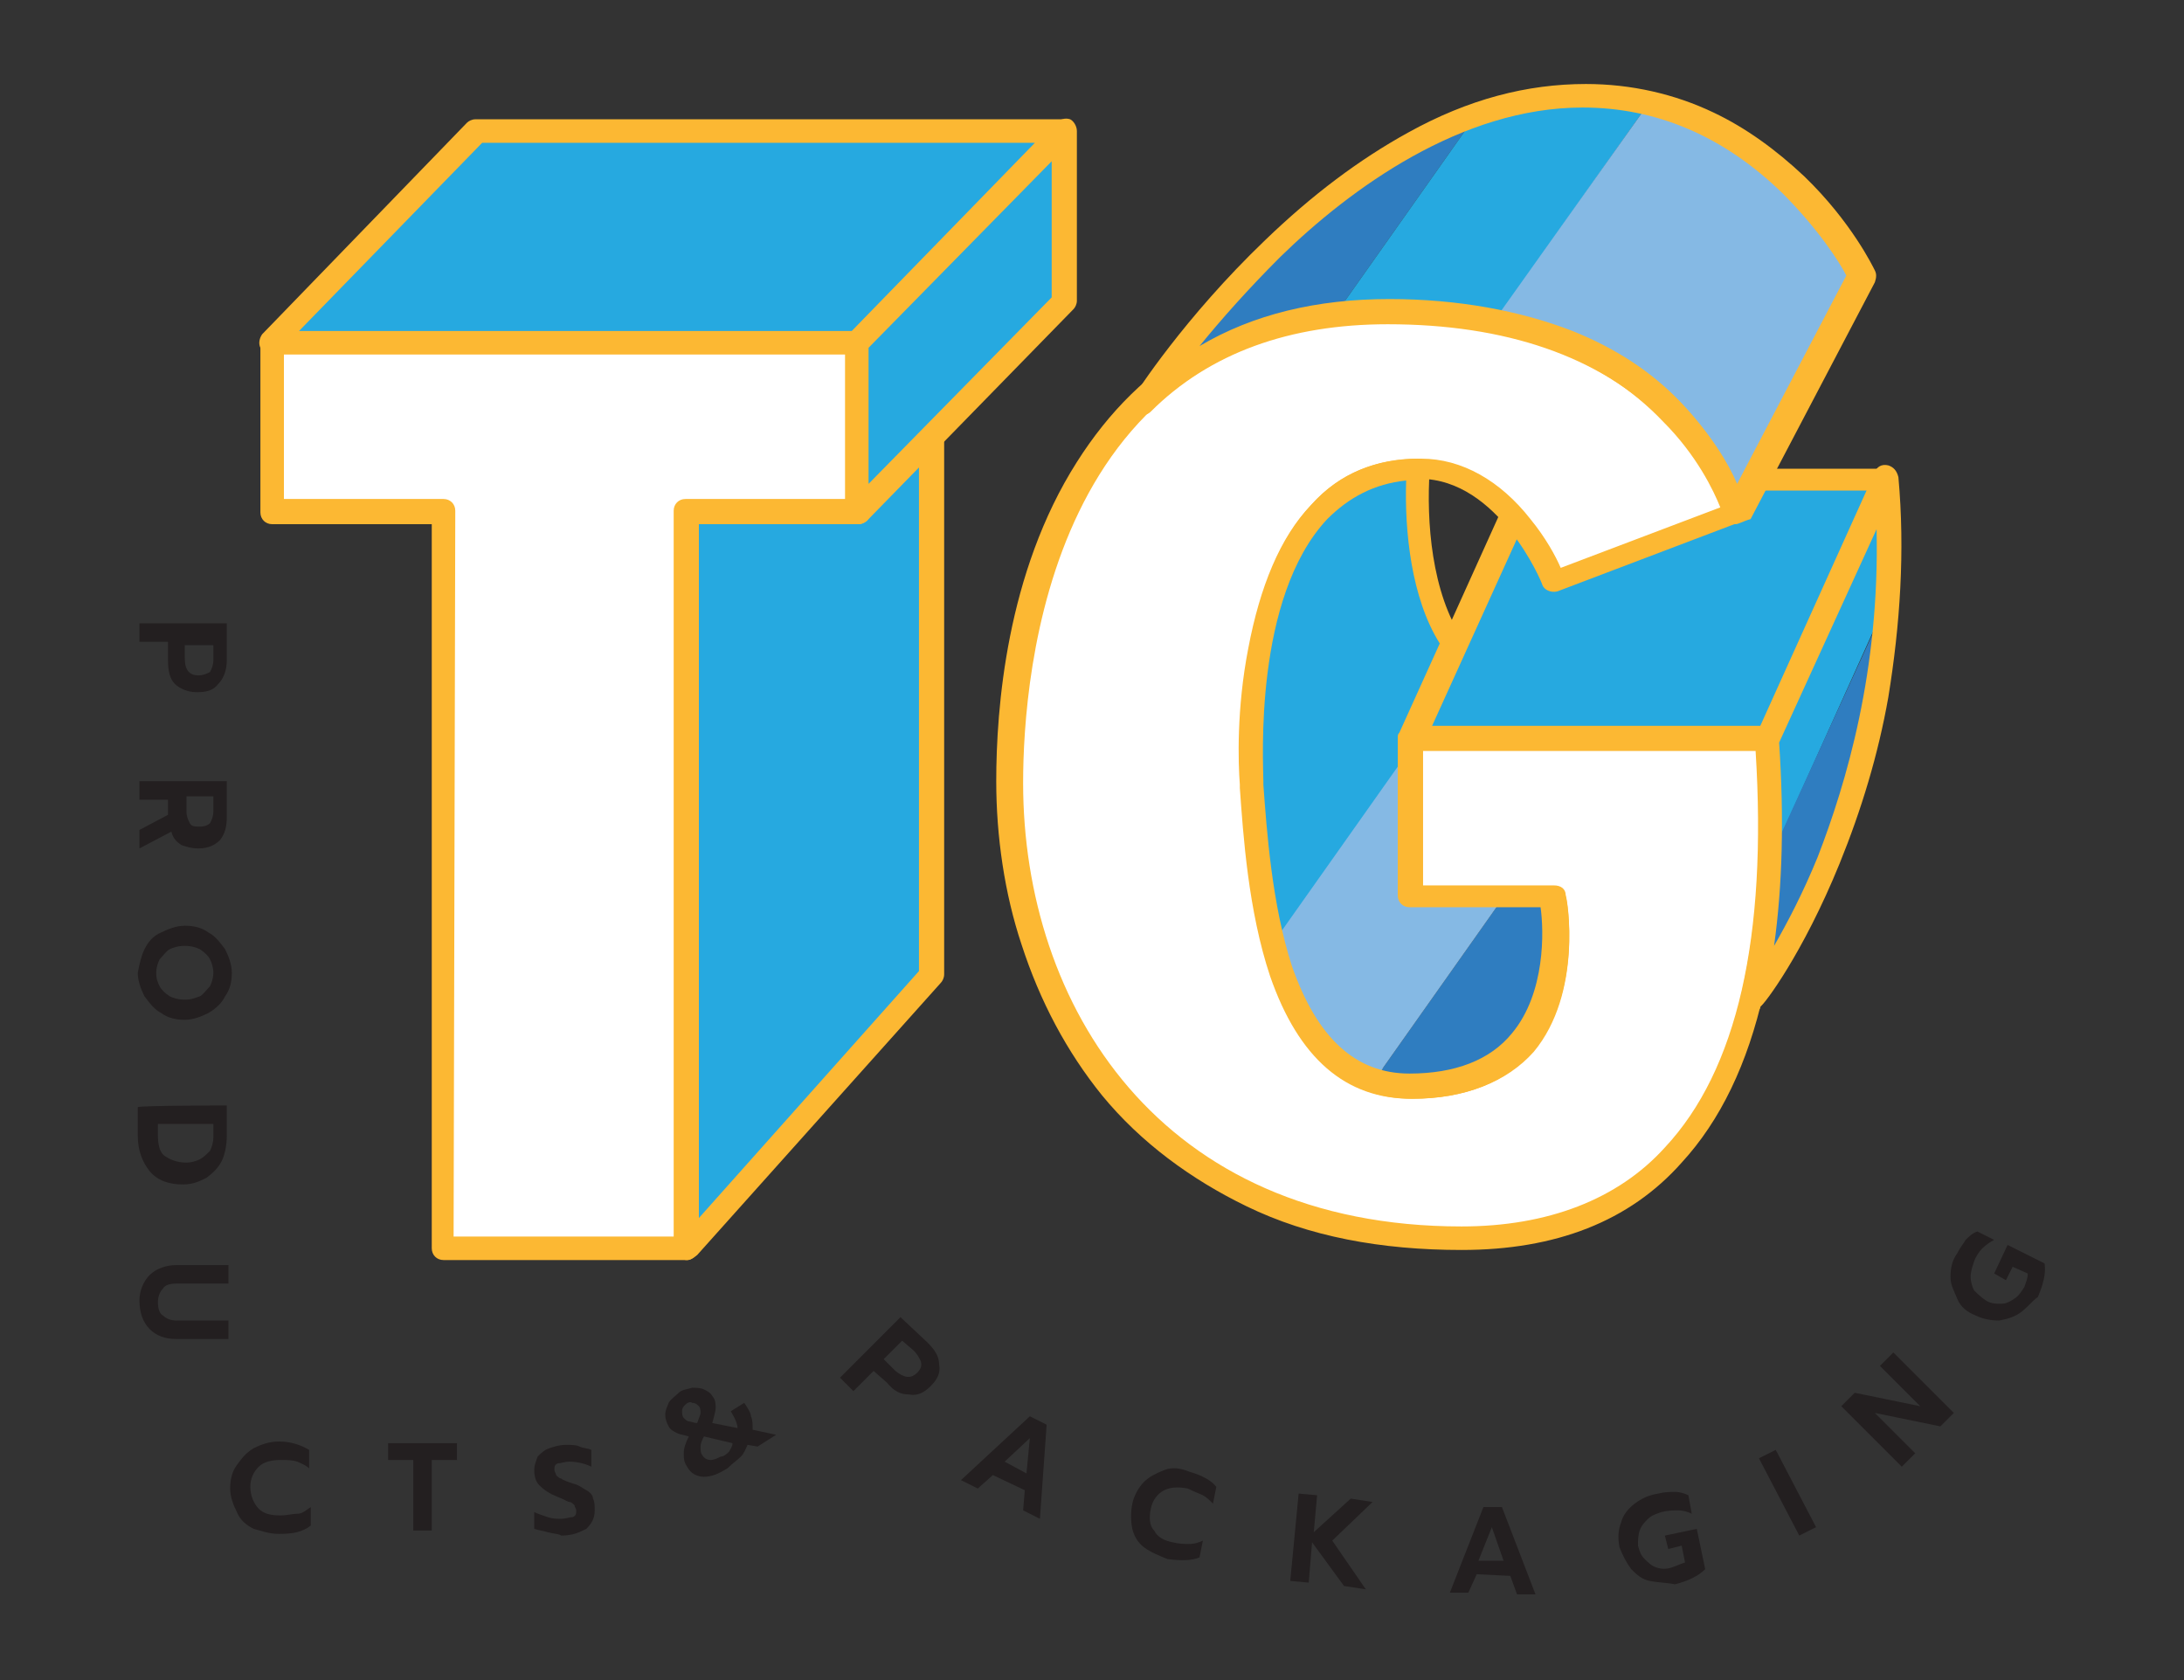 <?xml version="1.0" encoding="utf-8"?>
<!-- Generator: Adobe Illustrator 17.1.0, SVG Export Plug-In . SVG Version: 6.00 Build 0)  -->
<!DOCTYPE svg PUBLIC "-//W3C//DTD SVG 1.1//EN" "http://www.w3.org/Graphics/SVG/1.1/DTD/svg11.dtd">
<svg version="1.1" id="Layer_1" xmlns="http://www.w3.org/2000/svg" xmlns:xlink="http://www.w3.org/1999/xlink" x="0px" y="0px"
	 width="130px" height="100px" viewBox="35 50 130 100" enable-background="new 35 50 130 100" xml:space="preserve">
<rect x="35" y="50" width="130" height="100" fill="#333333" stroke="none"/>
<g>
	<g>
		<g>
			<g>
				<g>
					<polygon fill="#26A9E0" points="75.9,124.3 75.9,74.1 90.4,57.8 90.4,108 					"/>
					<path fill="#FCB833" d="M75.9,125c-0.1,0-0.2,0-0.2-0.1c-0.3-0.1-0.5-0.4-0.5-0.7V74.1c0-0.2,0.1-0.4,0.2-0.5l14.5-16.2
						c0.2-0.2,0.5-0.3,0.8-0.2c0.3,0.1,0.5,0.4,0.5,0.7V108c0,0.2-0.1,0.4-0.2,0.5l-14.5,16.2C76.2,124.9,76.1,125,75.9,125z
						 M76.6,74.4v48.1l13.1-14.7V59.7L76.6,74.4z"/>
				</g>
				<g>
					<polygon fill="#FFFFFF" points="86.1,70.4 51.2,70.4 51.2,80.4 61.4,80.4 61.4,124.3 75.9,124.3 75.9,80.4 86.1,80.4 					"/>
					<path fill="#FCB833" d="M75.9,125H61.4c-0.4,0-0.7-0.3-0.7-0.7V81.2h-9.5c-0.4,0-0.7-0.3-0.7-0.7V70.4c0-0.4,0.3-0.7,0.7-0.7
						h34.9c0.4,0,0.7,0.3,0.7,0.7v10.1c0,0.4-0.3,0.7-0.7,0.7h-9.5v43.1C76.6,124.7,76.2,125,75.9,125z M62,123.6h13.1V80.4
						c0-0.4,0.3-0.7,0.7-0.7h9.5v-8.7H51.9v8.7h9.5c0.4,0,0.7,0.3,0.7,0.7L62,123.6L62,123.6z"/>
				</g>
				<g>
					<polygon fill="#26A9E0" points="86.1,70.4 51.2,70.4 63.4,57.8 98.3,57.8 					"/>
					<path fill="#FCB833" d="M86.1,71.1H51.2c-0.3,0-0.5-0.2-0.7-0.4c-0.1-0.2-0.1-0.5,0.1-0.8l12.2-12.6c0.1-0.1,0.3-0.2,0.5-0.2
						h34.9c0.3,0,0.5,0.2,0.7,0.4s0.1,0.5-0.1,0.8L86.6,70.9C86.4,71,86.3,71.1,86.1,71.1z M52.8,69.7h32.9l10.9-11.2H63.7
						L52.8,69.7z"/>
				</g>
				<g>
					<polygon fill="#26A9E0" points="98.3,67.9 86.1,80.4 86.1,70.4 98.3,57.8 					"/>
					<path fill="#FCB833" d="M86.1,81.2c-0.1,0-0.2,0-0.2-0.1c-0.2-0.1-0.4-0.4-0.4-0.7V70.4c0-0.2,0.1-0.4,0.2-0.5l12.2-12.6
						c0.2-0.2,0.5-0.3,0.8-0.2c0.2,0.1,0.4,0.4,0.4,0.7v10.1c0,0.2-0.1,0.4-0.2,0.5L86.6,81C86.4,81.1,86.3,81.2,86.1,81.2z
						 M86.7,70.7v8.1l10.9-11.1v-8.1L86.7,70.7z"/>
				</g>
			</g>
			<g>
				<g>
					<polygon fill="#26A9E0" points="147.2,78.5 126.1,78.5 119,94.1 140.2,94.1 					"/>
					<path fill="#FCB833" d="M140.2,94.8H119c-0.2,0-0.5-0.1-0.6-0.3s-0.1-0.5-0.1-0.7l7-15.5c0.1-0.2,0.4-0.4,0.7-0.4h21.1
						c0.2,0,0.5,0.1,0.6,0.3c0.1,0.2,0.1,0.5,0.1,0.7l-7,15.5C140.7,94.6,140.4,94.8,140.2,94.8z M120.2,93.3h19.6l6.4-14.1h-19.6
						L120.2,93.3z"/>
				</g>
				<g>
					<path fill="#FFFFFF" d="M140.2,94.1H119v9.4h8.5c0,0,2.1,11.3-8.5,11.3c-8.5,0-9.1-12.8-9.5-18.1c-0.4-5.3,0.5-18.7,10-18.7
						c5.3,0,8,6.7,8,6.7l10.8-4.1c0,0-3-12-20.6-12S95.1,84.2,95.1,96.6s7.3,27.2,26.9,27.2C139.9,123.7,141,105.5,140.2,94.1z"/>
					<path fill="#FCB833" d="M122,124.4c-4.8,0-9.1-0.8-12.8-2.6c-3.3-1.6-6.3-3.8-8.6-6.6c-2.1-2.6-3.7-5.6-4.8-9
						c-1-3-1.5-6.4-1.5-9.7c0-4.3,0.6-12.4,4.8-19c1.9-3,4.3-5.4,7.2-7c3.2-1.8,7-2.7,11.3-2.7c4.1,0,7.8,0.7,10.9,1.9
						c2.5,1,4.7,2.4,6.5,4.3c3,3.1,3.9,6.2,3.9,6.3c0.1,0.4-0.1,0.7-0.4,0.8l-10.8,4.1c-0.4,0.1-0.8-0.1-0.9-0.4
						c0-0.1-2.6-6.3-7.3-6.3c-2.2,0-4.1,0.8-5.5,2.3c-4.4,4.7-3.9,14.6-3.8,15.6v0.2c0.2,2.7,0.5,7.1,1.7,10.8
						c1.5,4.3,3.8,6.4,7,6.4c2.7,0,4.8-0.8,6.1-2.4c2-2.4,1.9-6.1,1.7-7.5H119c-0.4,0-0.7-0.3-0.7-0.7v-9.3c0-0.4,0.3-0.7,0.7-0.7
						h21.1c0.4,0,0.7,0.3,0.7,0.7c0.8,11.8-1.1,20.3-5.7,25.3C132,122.7,127.6,124.4,122,124.4z M117.7,69.2
						c-20.2,0-21.8,20.9-21.8,27.4c0,13.2,8.1,26.4,26.1,26.4c5.1,0,9.3-1.6,12.1-4.7c4.3-4.6,6.1-12.5,5.4-23.6h-19.8v8h7.8
						c0.4,0,0.7,0.2,0.7,0.6c0.1,0.2,1,5.7-1.9,9.2c-1.6,1.9-4.1,2.9-7.2,2.9c-3.9,0-6.7-2.4-8.4-7.3c-1.3-3.9-1.6-8.4-1.8-11.2
						v-0.2c-0.1-1.3-0.2-4.5,0.5-8.2c0.7-3.8,1.9-6.6,3.7-8.5c1.7-1.9,3.9-2.7,6.5-2.7c2.4,0,4.7,1.3,6.5,3.6
						c0.9,1.1,1.5,2.2,1.8,2.9l9.5-3.6c-0.4-1-1.4-3.1-3.4-5.1C130.2,71.1,124.6,69.2,117.7,69.2z"/>
				</g>
				<path fill="#2F7DC0" d="M103,73.9L103,73.9c2.9-2.7,6.6-4.7,11.5-5.2l8.4-11.9C111.4,60.7,103,73.9,103,73.9z"/>
				<path fill="#26A9E0" d="M129.2,55.7c-2.1,0-4.2,0.4-6.3,1.1l-8.4,11.9c1-0.1,2.1-0.2,3.2-0.2c2.4,0,4.5,0.2,6.3,0.6l9.1-12.9
					C131.9,55.9,130.5,55.7,129.2,55.7z"/>
				<path fill="#85B9E4" d="M133.1,56.2L124,69c12,2.4,14.3,11.4,14.3,11.4l7.4-14.1C145.7,66.4,141.6,58.2,133.1,56.2z"/>
				<path fill="#26A9E0" d="M119,94.1l2.6-5.6c-2.1-3.1-2.3-7.6-2.1-10.6c-9.4,0.1-10.2,13.4-9.9,18.7c0.2,2.3,0.4,6.1,1.3,9.6
					l8.2-11.6V94.1z"/>
				<path fill="#2F7DC0" d="M124.5,103.4l-7.7,10.9c0.7,0.2,1.4,0.4,2.3,0.4c10.6,0,8.5-11.3,8.5-11.3H124.5z"/>
				<path fill="#85B9E4" d="M119,103.4v-8.9l-8.2,11.6c1,3.7,2.7,7.1,6,8.2l7.7-10.9H119z"/>
				<path fill="#FCB833" d="M138.3,81.2L138.3,81.2c-0.4-0.1-0.6-0.2-0.7-0.5c0-0.1-0.8-2.9-3.6-5.7c-3.8-3.8-9.4-5.7-16.4-5.7
					c-5.8,0-10.6,1.7-14.1,5.2c-0.2,0.2-0.4,0.2-0.6,0.2c-0.2-0.1-0.4-0.2-0.5-0.4c-0.1-0.2-0.1-0.5,0.1-0.7c0.1-0.2,3-4.7,7.8-9.3
					c2.8-2.7,5.6-4.8,8.5-6.4c3.6-2,7.1-2.9,10.6-2.9c2.7,0,5.3,0.6,7.6,1.7c1.9,0.9,3.7,2.2,5.4,3.8c2.8,2.7,4.1,5.4,4.2,5.6
					c0.1,0.2,0.1,0.4,0,0.7l-7.4,14.1C138.8,81,138.5,81.2,138.3,81.2z M117.7,67.8c4.1,0,7.8,0.7,10.9,1.9c2.5,1,4.7,2.4,6.5,4.3
					c1.7,1.8,2.8,3.6,3.3,4.8l6.5-12.4c-0.4-0.8-1.7-2.8-3.8-4.9c-3.5-3.4-7.5-5.1-11.9-5.1c-7.2,0-13.8,4.8-18,8.9
					c-1.9,1.9-3.5,3.7-4.8,5.3C109.6,68.7,113.4,67.8,117.7,67.8z"/>
				<path fill="#FCB833" d="M119,115.4c-3.9,0-6.7-2.4-8.4-7.3c-1.3-3.9-1.6-8.4-1.8-11.2v-0.2c-0.1-1.3-0.2-4.5,0.5-8.1
					c0.7-3.7,1.9-6.6,3.7-8.5c1.7-1.9,3.9-2.8,6.4-2.8c0.2,0,0.4,0.1,0.5,0.2c0.1,0.1,0.2,0.4,0.2,0.5c-0.2,3,0.1,7.3,2,10.1
					c0.1,0.2,0.2,0.5,0.1,0.7l-2.5,5.5v8.5h7.8c0.4,0,0.7,0.2,0.7,0.6c0.1,0.2,1,5.7-1.9,9.2C124.7,114.4,122.2,115.4,119,115.4z
					 M118.7,78.6c-1.9,0.2-3.4,1-4.7,2.3c-4.4,4.7-3.8,14.5-3.8,15.6v0.2c0.2,2.7,0.5,7.1,1.7,10.8c1.5,4.3,3.8,6.4,7,6.4
					c2.7,0,4.8-0.8,6.1-2.4c2-2.4,1.9-6.1,1.7-7.5h-7.8c-0.4,0-0.7-0.3-0.7-0.7v-9.4c0-0.1,0-0.2,0.1-0.3l2.4-5.3
					C119,85.6,118.6,81.6,118.7,78.6z"/>
				<path fill="#26A9E0" d="M147.2,78.5l-7,15.5c0.2,2.1,0.2,4.6,0.2,7.1l6.9-15.3C147.4,83.5,147.4,81.2,147.2,78.5z"/>
				<path fill="#2F7DC0" d="M140.3,101.2c-0.1,2.8-0.4,5.7-1.1,8.5l0,0c0,0,7.1-9,8.1-23.8L140.3,101.2z"/>
				<path fill="#FCB833" d="M139.3,110.3c-0.1,0-0.2,0-0.3-0.1c-0.3-0.1-0.5-0.5-0.4-0.8c1-4.2,1.4-9.4,0.9-15.4
					c0-0.1,0-0.2,0.1-0.4l7-15.5c0.1-0.3,0.4-0.5,0.8-0.4c0.3,0.1,0.5,0.3,0.6,0.7c0.4,4.4,0.1,8.8-0.6,13.1
					c-0.6,3.4-1.6,6.7-2.9,9.9c-2.2,5.4-4.5,8.4-4.7,8.5C139.7,110.3,139.4,110.3,139.3,110.3z M140.9,94.2
					c0.3,4.5,0.2,8.5-0.3,12.1c0.8-1.4,1.7-3.1,2.6-5.3c1.7-4.4,3.7-11.1,3.5-19.5L140.9,94.2z"/>
			</g>
		</g>
		<g>
			<path fill="#231F20" d="M48.5,87.2v2.1c0,0.6-0.2,1.1-0.5,1.4c-0.3,0.4-0.7,0.5-1.3,0.5c-0.5,0-1-0.2-1.3-0.5
				c-0.3-0.3-0.4-0.8-0.4-1.4v-1.1h-1.7v-1.1H48.5z M46,89.2c0,0.7,0.3,1,0.8,1c0.3,0,0.5-0.1,0.7-0.2c0.1-0.2,0.2-0.4,0.2-0.7v-0.9
				H46V89.2z"/>
			<path fill="#231F20" d="M48.5,96.3v2.3c0,0.6-0.1,1-0.4,1.4c-0.3,0.3-0.7,0.5-1.3,0.5c-0.4,0-0.7-0.1-1-0.2
				c-0.3-0.2-0.5-0.4-0.6-0.8l-1.9,1v-1.1l1.7-0.9v-0.9h-1.7v-1.1H48.5z M46.1,98.3c0,0.3,0.1,0.5,0.2,0.7c0.1,0.2,0.3,0.2,0.6,0.2
				s0.5-0.1,0.6-0.2c0.1-0.2,0.2-0.4,0.2-0.7v-0.9h-1.6V98.3z"/>
			<path fill="#231F20" d="M43.6,106.5c0.2-0.4,0.5-0.8,1-1c0.4-0.2,0.9-0.4,1.4-0.4c0.5,0,1,0.1,1.4,0.4c0.4,0.2,0.7,0.6,1,1
				c0.2,0.4,0.4,0.9,0.4,1.4c0,0.5-0.1,1-0.4,1.4c-0.2,0.4-0.5,0.7-1,1c-0.4,0.2-0.9,0.4-1.4,0.4c-0.5,0-1-0.1-1.4-0.4
				c-0.4-0.2-0.7-0.6-1-1c-0.2-0.4-0.4-0.9-0.4-1.4C43.3,107.4,43.4,106.9,43.6,106.5z M44.5,108.7c0.1,0.2,0.3,0.4,0.6,0.6
				c0.2,0.1,0.5,0.2,0.9,0.2s0.6-0.1,0.9-0.2c0.2-0.1,0.4-0.4,0.6-0.6c0.1-0.2,0.2-0.5,0.2-0.8s-0.1-0.6-0.2-0.8
				c-0.1-0.2-0.3-0.4-0.6-0.6c-0.2-0.1-0.5-0.2-0.9-0.2s-0.7,0.1-0.9,0.2c-0.2,0.1-0.4,0.4-0.6,0.6c-0.1,0.2-0.2,0.5-0.2,0.8
				C44.3,108.3,44.4,108.5,44.5,108.7z"/>
			<path fill="#231F20" d="M48.5,115.8v1.8c0,0.5-0.1,1.1-0.3,1.5c-0.2,0.4-0.5,0.7-0.9,1c-0.4,0.2-0.8,0.4-1.4,0.4
				c-0.8,0-1.5-0.2-2-0.8c-0.4-0.5-0.7-1.2-0.7-2.1v-1.7C43.3,115.8,48.5,115.8,48.5,115.8z M44.4,117.6c0,0.5,0.1,1,0.4,1.2
				s0.7,0.4,1.3,0.4c0.3,0,0.6-0.1,0.8-0.2c0.2-0.1,0.4-0.3,0.6-0.5c0.1-0.2,0.2-0.5,0.2-0.8v-0.8h-3.3V117.6z"/>
			<path fill="#231F20" d="M43.9,125.9c0.4-0.4,1-0.6,1.6-0.6h3.1v1.1h-3.1c-0.4,0-0.7,0.1-0.8,0.3c-0.2,0.2-0.3,0.5-0.3,0.8
				c0,0.4,0.1,0.7,0.3,0.8c0.2,0.2,0.5,0.3,0.8,0.3h3.1v1.1h-3.1c-0.7,0-1.2-0.2-1.6-0.6c-0.4-0.4-0.6-1-0.6-1.7
				C43.3,126.9,43.5,126.3,43.9,125.9z"/>
			<path fill="#231F20" d="M50.1,141c-0.4-0.2-0.8-0.5-1-1c-0.2-0.4-0.4-0.9-0.4-1.4c0-0.5,0.1-1,0.4-1.4s0.5-0.7,1-1
				c0.4-0.2,0.9-0.4,1.5-0.4c0.7,0,1.3,0.2,1.8,0.5v1.1c-0.2-0.2-0.5-0.3-0.7-0.4c-0.3-0.1-0.6-0.1-1-0.1c-0.5,0-1,0.1-1.3,0.4
				c-0.3,0.3-0.5,0.7-0.5,1.2c0,0.5,0.2,1,0.5,1.3c0.3,0.3,0.7,0.4,1.3,0.4c0.4,0,0.7-0.1,1-0.1s0.5-0.2,0.8-0.4v1.1
				c-0.5,0.4-1.1,0.5-1.9,0.5C51,141.3,50.5,141.1,50.1,141z"/>
			<path fill="#231F20" d="M59.6,136.9h-1.5v-1h4.1v1h-1.5v4.2h-1.1V136.9z"/>
			<path fill="#231F20" d="M67.6,141.2c-0.3-0.1-0.5-0.1-0.8-0.2v-1c0.2,0.1,0.5,0.2,0.8,0.3c0.3,0.1,0.5,0.1,0.8,0.1
				s0.5-0.1,0.7-0.1c0.2-0.1,0.2-0.2,0.2-0.4c0-0.1-0.1-0.2-0.1-0.3c-0.1-0.1-0.2-0.2-0.3-0.2s-0.4-0.2-0.7-0.3
				c-0.5-0.2-0.8-0.4-1.1-0.7c-0.2-0.2-0.3-0.5-0.3-0.9c0-0.3,0.1-0.5,0.2-0.8c0.2-0.2,0.4-0.4,0.7-0.5c0.3-0.1,0.6-0.2,1-0.2
				c0.3,0,0.6,0,0.8,0.1c0.2,0.1,0.5,0.1,0.7,0.2v1c-0.4-0.2-0.9-0.3-1.3-0.3c-0.3,0-0.5,0.1-0.7,0.1c-0.2,0.1-0.2,0.2-0.2,0.4
				c0,0.1,0.1,0.2,0.1,0.3c0.1,0.1,0.2,0.2,0.3,0.2c0.1,0.1,0.4,0.2,0.7,0.3c0.4,0.1,0.6,0.3,0.8,0.4c0.2,0.1,0.4,0.3,0.4,0.5
				c0.1,0.2,0.1,0.4,0.1,0.7c0,0.5-0.2,0.8-0.5,1.1c-0.4,0.2-0.8,0.4-1.5,0.4C68.3,141.3,68,141.3,67.6,141.2z"/>
			<path fill="#231F20" d="M76.9,137.9c-0.4,0-0.8-0.2-1-0.6c-0.2-0.3-0.2-0.5-0.2-0.8c0-0.3,0.1-0.6,0.3-1
				c-0.3-0.1-0.5-0.1-0.7-0.2c-0.2-0.1-0.4-0.2-0.5-0.4s-0.2-0.4-0.2-0.7s0.1-0.4,0.2-0.7c0.1-0.2,0.4-0.4,0.6-0.6
				c0.2-0.2,0.5-0.2,0.8-0.3c0.2,0,0.5,0,0.7,0.1c0.2,0.1,0.4,0.2,0.5,0.4c0.2,0.2,0.2,0.5,0.2,0.7s-0.1,0.5-0.2,0.9l1.5,0.3
				c0-0.2-0.1-0.5-0.4-1l0.8-0.5c0.2,0.3,0.4,0.6,0.4,0.8c0.1,0.2,0.1,0.5,0.1,0.8l1.4,0.3l-1.1,0.7l-0.6-0.1
				c-0.1,0.2-0.2,0.5-0.4,0.7s-0.5,0.4-0.8,0.7C77.8,137.7,77.4,137.9,76.9,137.9z M76.7,134.1c0-0.1,0-0.3-0.1-0.4
				c-0.1-0.1-0.2-0.2-0.4-0.2c-0.1-0.1-0.3,0-0.4,0.1c-0.1,0.1-0.2,0.2-0.2,0.4c0,0.1,0,0.3,0.1,0.4c0.1,0.1,0.2,0.2,0.3,0.2
				s0.3,0.1,0.5,0.1C76.6,134.4,76.7,134.2,76.7,134.1z M78.4,136.4c0.1-0.2,0.2-0.3,0.2-0.5l-1.7-0.4c-0.1,0.2-0.2,0.4-0.2,0.6
				s0,0.4,0.1,0.5c0.1,0.2,0.3,0.3,0.5,0.3c0.2,0,0.4-0.1,0.6-0.2C78.1,136.7,78.3,136.5,78.4,136.4z"/>
			<path fill="#231F20" d="M88.6,128.4l1.6,1.5c0.4,0.4,0.7,0.8,0.7,1.3c0.1,0.5-0.1,0.9-0.5,1.3c-0.4,0.4-0.8,0.6-1.3,0.5
				c-0.5,0-0.9-0.2-1.3-0.7l-0.8-0.7l-1.2,1.2l-0.8-0.8L88.6,128.4z M88.3,131.6c0.5,0.4,0.9,0.5,1.3,0.1c0.2-0.2,0.3-0.4,0.2-0.7
				c-0.1-0.2-0.2-0.4-0.4-0.6l-0.7-0.6l-1.1,1.1L88.3,131.6z"/>
			<path fill="#231F20" d="M96.3,134.3l1,0.5l-0.4,5.6l-1-0.5l0.1-1.2l-1.9-0.9l-0.9,0.8l-1-0.5L96.3,134.3z M96.1,137.7l0.2-2.1
				l-1.5,1.4L96.1,137.7z"/>
			<path fill="#231F20" d="M103.1,142.1c-0.4-0.3-0.6-0.7-0.7-1.1c-0.1-0.5-0.1-1,0-1.5c0.1-0.5,0.4-1,0.7-1.3s0.7-0.5,1.2-0.7
				s1-0.1,1.5,0.1c0.7,0.2,1.3,0.5,1.6,0.9l-0.2,1c-0.2-0.2-0.4-0.4-0.6-0.5c-0.2-0.1-0.5-0.2-0.9-0.4c-0.5-0.1-1-0.1-1.4,0.1
				c-0.4,0.2-0.7,0.6-0.8,1.1c-0.1,0.5-0.1,1,0.2,1.3c0.2,0.4,0.6,0.6,1.1,0.7c0.4,0.1,0.7,0.1,1,0.1s0.6-0.1,0.8-0.2l-0.2,1
				c-0.5,0.2-1.1,0.2-1.9,0.1C104,142.6,103.5,142.4,103.1,142.1z"/>
			<path fill="#231F20" d="M112.3,138.9l1.1,0.1l-0.2,2.2l2.2-2l1.3,0.2l-2.4,2.3l2,2.9l-1.3-0.2l-1.9-2.6l-0.2,2.4l-1.1-0.1
				L112.3,138.9z"/>
			<path fill="#231F20" d="M123.3,139.7h1.1l2,5.2h-1.1l-0.4-1.1l-2-0.1l-0.5,1.1h-1.1L123.3,139.7z M124.5,142.9l-0.7-2l-0.8,2
				H124.5z"/>
			<path fill="#231F20" d="M133.2,144.1c-0.5-0.1-0.8-0.4-1.1-0.7c-0.3-0.4-0.5-0.8-0.7-1.3c-0.1-0.5-0.1-1,0.1-1.5
				c0.1-0.4,0.4-0.8,0.8-1.1c0.4-0.3,0.8-0.5,1.4-0.6c0.4-0.1,0.7-0.1,1-0.1c0.3,0,0.6,0.1,0.8,0.2l0.2,1.1
				c-0.2-0.1-0.5-0.2-0.8-0.2c-0.3,0-0.6,0-1,0.1c-0.3,0.1-0.6,0.2-0.8,0.4s-0.4,0.4-0.5,0.7c-0.1,0.3-0.1,0.6-0.1,0.9
				c0.1,0.4,0.2,0.6,0.4,0.8c0.2,0.2,0.4,0.4,0.7,0.5c0.3,0.1,0.6,0.1,0.9,0c0.3-0.1,0.5-0.2,0.8-0.3l-0.2-1l-0.8,0.2l-0.2-0.8
				l1.9-0.4l0.5,2.4c-0.4,0.4-1,0.7-1.8,0.9C134.2,144.2,133.7,144.2,133.2,144.1z"/>
			<path fill="#231F20" d="M139.7,136.8l1-0.5l2.4,4.6l-1,0.5L139.7,136.8z"/>
			<path fill="#231F20" d="M144.6,133.7l0.8-0.8l3.9,0.8l-2.4-2.4l0.8-0.8l3.6,3.6l-0.8,0.8l-3.9-0.8l2.4,2.4l-0.8,0.8L144.6,133.7z
				"/>
			<path fill="#231F20" d="M155.3,128.1c-0.4,0.3-0.8,0.4-1.3,0.5c-0.5,0-1-0.1-1.4-0.3c-0.5-0.2-0.9-0.5-1.1-1s-0.4-0.8-0.4-1.3
				s0.1-1,0.4-1.4c0.2-0.4,0.4-0.6,0.5-0.8c0.2-0.2,0.4-0.4,0.7-0.5l1,0.5c-0.2,0.1-0.5,0.3-0.7,0.5c-0.2,0.2-0.4,0.5-0.5,0.8
				c-0.1,0.3-0.2,0.6-0.2,0.9s0.1,0.6,0.2,0.8c0.2,0.2,0.4,0.4,0.7,0.6c0.3,0.2,0.6,0.2,0.9,0.2c0.3,0,0.5-0.1,0.8-0.3
				s0.4-0.4,0.6-0.7c0.1-0.3,0.2-0.5,0.2-0.8l-0.9-0.4l-0.4,0.8l-0.7-0.4l0.8-1.7l2.2,1.1c0.1,0.6-0.1,1.3-0.4,2
				C156,127.4,155.7,127.8,155.3,128.1z"/>
		</g>
	</g>
</g>
</svg>
